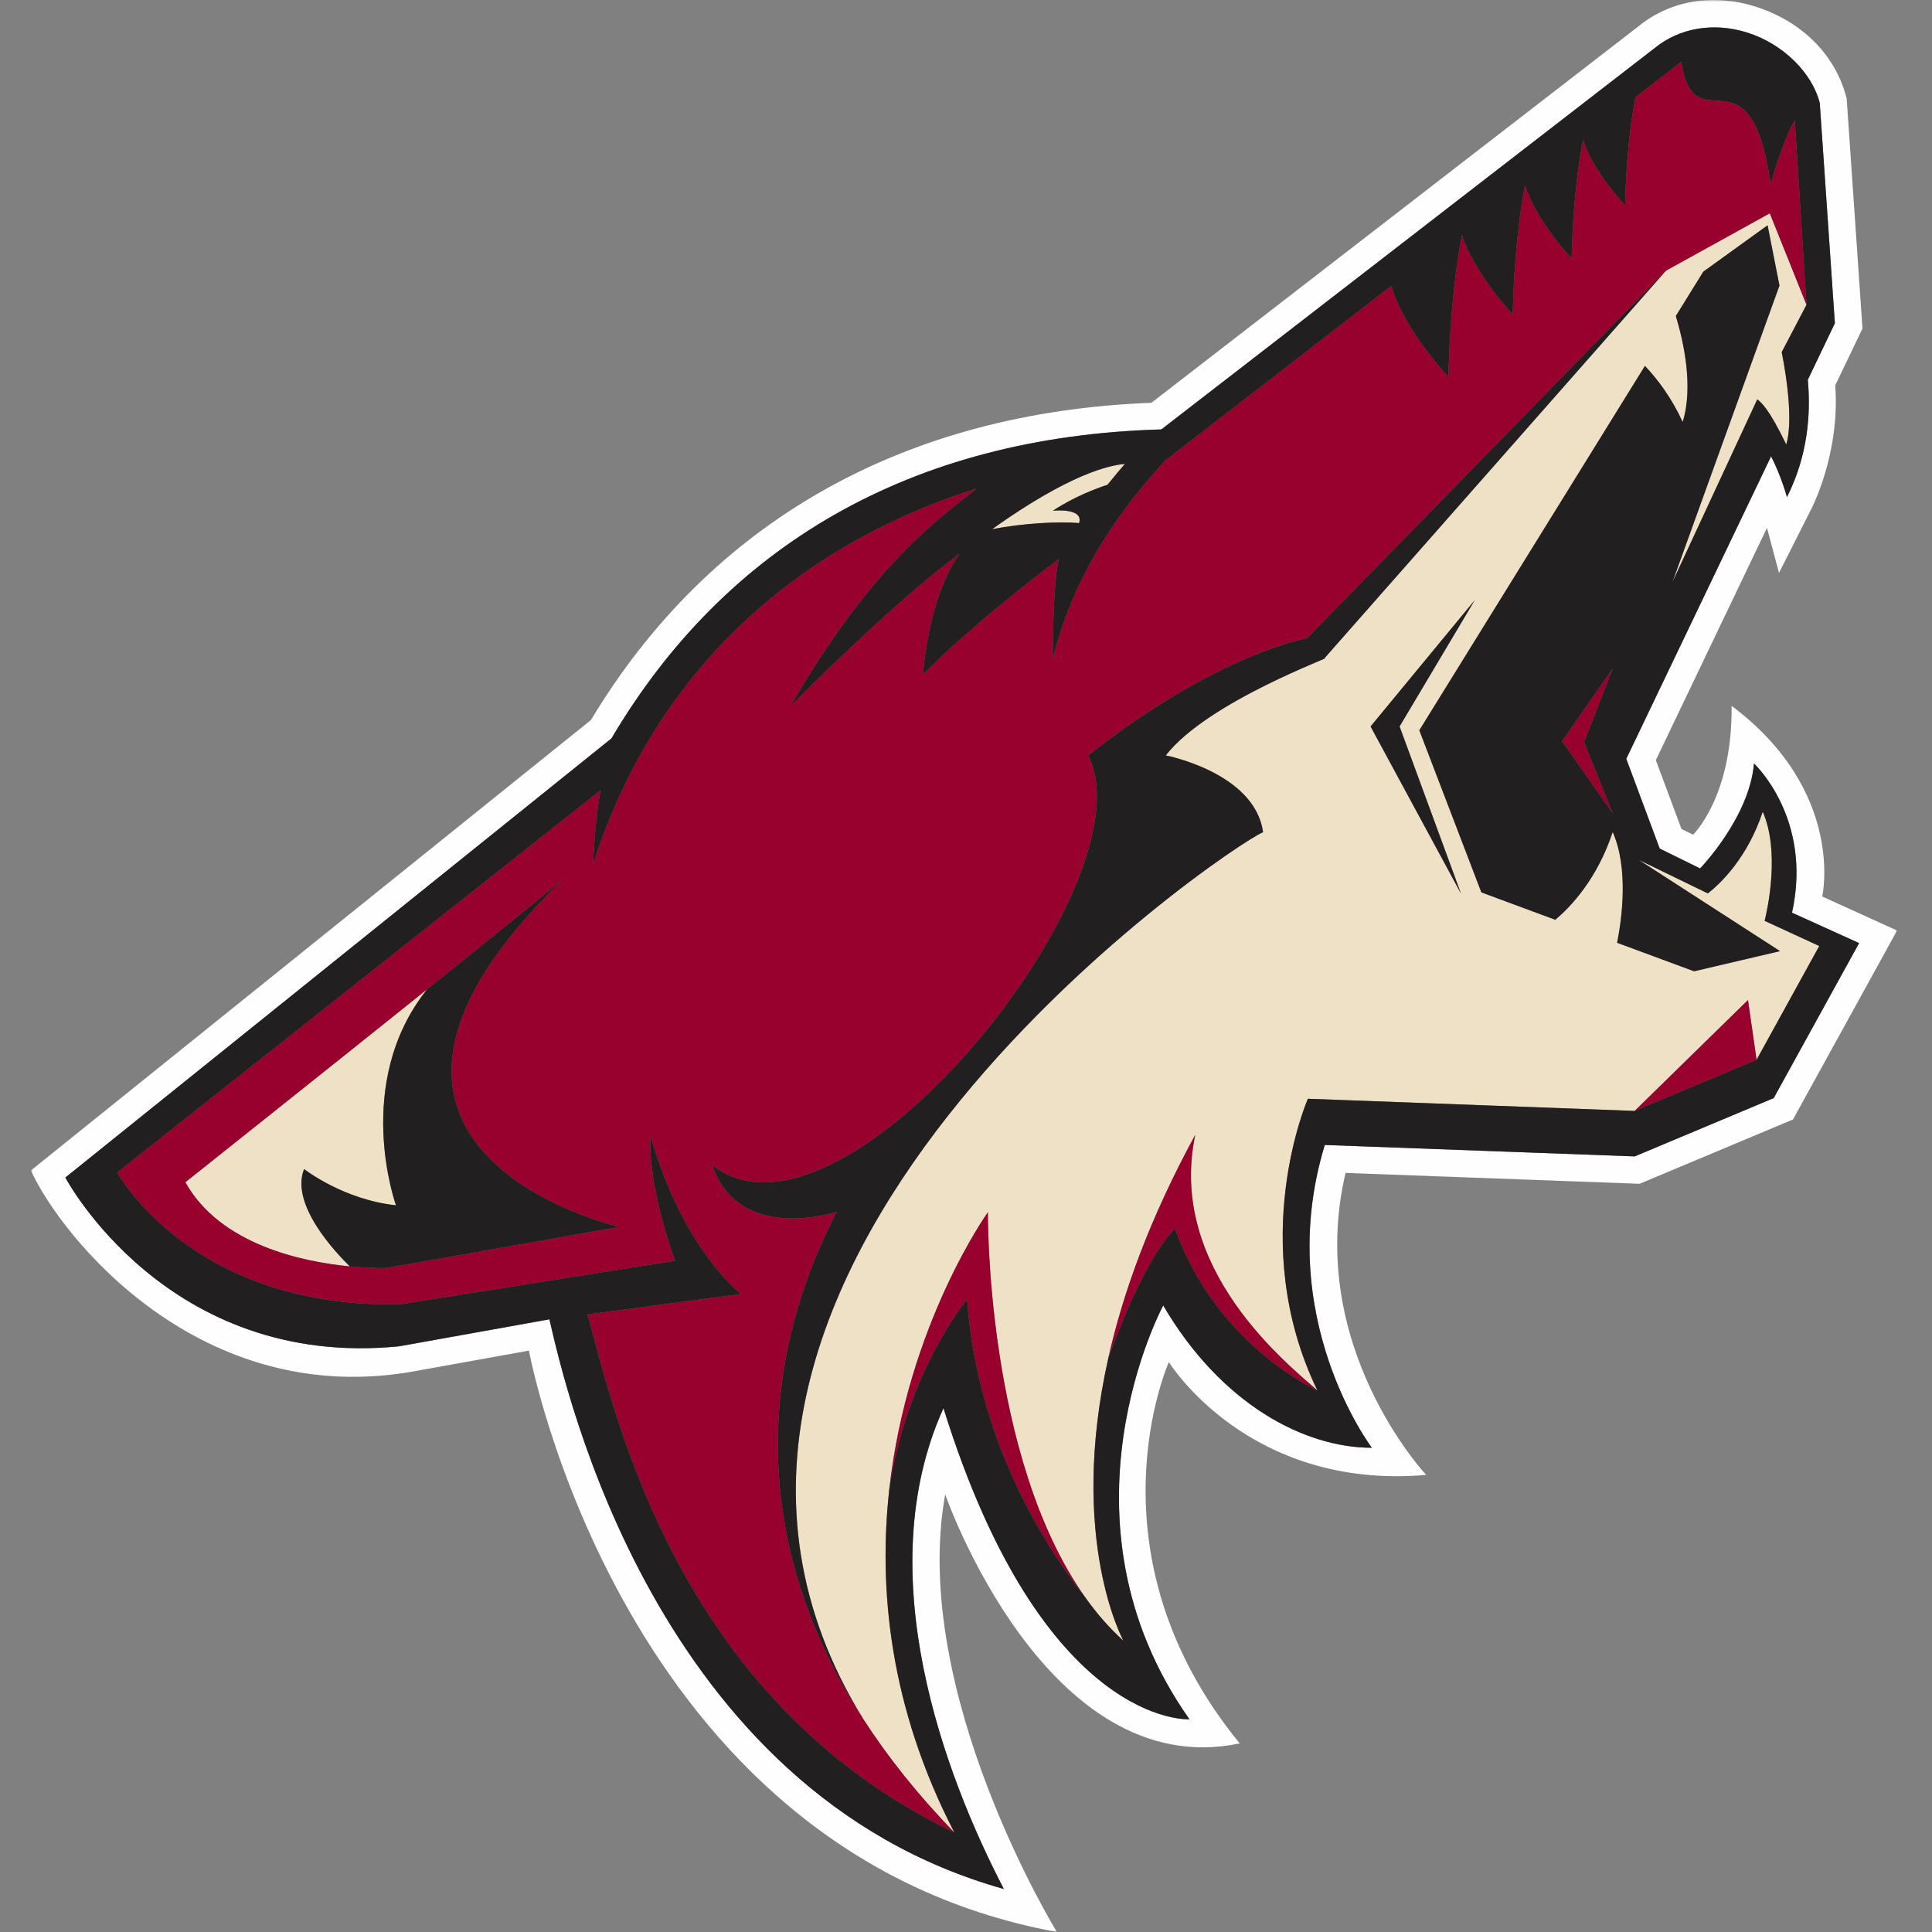 <?xml version="1.0" encoding="UTF-8" standalone="no"?>
<svg width="500px" height="500px" viewBox="0 0 500 500" version="1.1" xmlns="http://www.w3.org/2000/svg" xmlns:xlink="http://www.w3.org/1999/xlink">
    <rect x="0" y="0" width="500" height="500" fill="#808080" stroke="none"/>
    <!-- Generator: Sketch 39.1 (31720) - http://www.bohemiancoding.com/sketch -->
    <title>ARI</title>
    <desc>Created with Sketch.</desc>
    <defs>
        <polygon id="path-1" points="482.96 0 0.002 0 0.002 499.998 482.96 499.998 482.96 7.17719935e-14"></polygon>
    </defs>
    <g id="Page-1" stroke="none" stroke-width="1" fill="none" fill-rule="evenodd">
        <g id="ARI">
            <g id="Page-1" transform="translate(8, 0)">
                <g id="Group-3" transform="translate(0, 0.001)">
                    <mask id="mask-2" fill="white">
                        <use xlink:href="#path-1"></use>
                    </mask>
                    <g id="Clip-2"></g>
                    <path d="M451.036,284.185 L415.05,299.276 L334.859,296.316 C321.279,340.74 347.039,374.68 347.039,374.68 C329.478,374.68 307.961,363.326 293.043,337.852 C293.043,337.852 263.21,393.059 299.828,444.947 C299.828,444.947 261.977,447.271 236.171,364.427 C216.807,407.256 236.54,459.518 251.792,488.867 C161.648,463.634 138.348,359.488 134.19,341.442 L95.274,348.427 C35.093,354.397 8.913,304.745 8.913,304.745 L150.25,191.094 C179.649,141.341 227.633,112.958 292.558,111.134 L420.219,12.453 C426.579,7.24 435.506,5.649 444.287,8.463 C453.583,11.407 461.039,19.008 462.954,26.655 L466.865,83.649 L459.862,98.286 C460.666,107.069 459.883,117.917 454.462,128.649 C454.462,128.649 453.047,123.346 450.359,118.094 L412.878,196.382 L421.532,219.609 L431.985,224.751 C431.985,224.751 444.731,211.629 445.934,197.589 C445.934,197.589 461.181,211.705 455.775,236.205 L473.134,244.074 L451.036,284.185 Z M463.591,232.018 C463.591,232.018 469.78,204.912 440.139,182.67 C440.387,206.256 430.161,216.013 430.161,216.013 L427.16,214.528 L420.527,196.725 L449.293,136.614 C450.698,141.892 452.405,148.266 452.405,148.266 L460.721,131.811 C460.721,131.811 468.274,117.513 466.955,99.74 L474.008,85.023 L469.921,25.533 C467.051,13.963 457.993,5.432 446.419,1.74 C435.37,-1.77 424.296,0.079 416.036,6.811 L289.976,104.24 C225.885,106.685 175.794,135.023 144.936,186.336 L0.002,302.912 C7.721,319.988 43.859,365.286 99.947,354.751 L128.89,349.538 C128.89,349.538 152.67,479.316 265.524,499.998 C265.524,499.998 227.36,437.953 236.616,386.751 C236.616,386.751 262.654,461.73 312.842,451.195 C272.41,401.781 294.498,352.503 294.498,352.503 C294.498,352.503 314.928,385.72 361.104,381.705 C361.104,381.705 329.69,348.336 340.229,303.554 L416.334,306.362 L456.023,289.72 L482.96,240.816 L463.591,232.018 Z" id="Fill-1" fill="#FEFEFE" mask="url(#mask-2)"></path>
                </g>
                <path d="M271.266,135.368 C272.559,131.318 264.486,132.176 264.486,132.176 C270.048,128.515 275.747,126.398 278.611,125.464 C280.622,122.974 282.304,121.005 283.128,120.065 C279.167,120.388 268.906,122.58 248.753,136.944 C256.943,135.398 265.819,134.924 271.266,135.368" id="Fill-4" fill="#EEE1C6"></path>
                <path d="M346.704,188.009 L373.647,155.342 L354.211,188.009 L370.1,231.257 L346.704,188.009 Z M448.69,238.292 C449.428,235.378 452.732,220.342 448.195,210.065 C444.214,222.115 437.146,228.736 433.999,231.216 L416.316,222.625 L416.367,222.706 L452.661,246.151 L430.477,251.353 L430.437,251.342 L430.402,251.353 L410.643,244.039 C410.653,244.039 410.653,244.009 410.668,244.009 L410.512,243.959 C411.714,237.954 413.558,224.807 409.37,215.307 C405.303,227.661 398.296,234.858 394.507,238.034 L375.379,230.943 L359.324,188.999 L417.706,94.701 C421.03,98.196 424.592,102.943 427.471,109.216 C430.371,99.943 427.608,88.029 425.708,81.782 L432.817,70.307 L449.448,58.307 L452.525,73.903 L424.794,150.721 L446.78,103.353 C447.74,104.09 449.781,105.696 454.273,115.029 C456.607,107.615 453.106,91.14 453.106,91.14 L459.522,78.883 L450.024,55.201 L423.157,70.044 L334.781,170.337 C338.171,169.499 304.645,181.388 293.697,195.504 C293.697,195.504 316.745,199.948 318.882,215.373 C309.889,218.994 144.944,330.832 215.435,444.928 C221.624,454.524 229.369,464.327 238.988,474.246 C222.261,441.908 219.3,411.257 222.129,385.565 C226.853,342.752 247.668,313.731 247.668,313.731 C247.668,313.731 247.021,377.287 273.024,413.63 C275.924,417.681 279.152,421.388 282.749,424.635 C282.749,424.635 268.275,398.423 278.849,351.393 C282.603,334.701 289.509,315.383 301.336,293.686 C293.97,328.337 325.258,353.039 332.942,359.853 C314.285,321.307 330.487,284.358 330.487,284.358 C330.487,284.358 414.417,287.484 415.038,287.509 L444.376,258.817 L446.599,274.277 L462.821,244.827 L448.635,238.292 L448.69,238.292 Z" id="Fill-6" fill="#EEE1C6"></path>
                <path d="M39.968,305.956 C48.97,322.103 70.159,326.547 82.536,327.744 C78.934,324.214 67.032,311.724 70.699,302.552 C70.699,302.552 80.793,310.476 94.48,311.931 C94.48,311.931 83.112,280.39 102.512,256.052 C74.13,278.794 39.968,305.956 39.968,305.956" id="Fill-8" fill="#EEE1C6"></path>
                <polygon id="Fill-10" fill="#98002E" points="396.258 191.822 409.383 210.514 401.966 192.064 409.383 172.988"></polygon>
                <path d="M91.995,328.161 C91.995,328.161 88.181,328.287 82.538,327.746 C70.155,326.549 48.972,322.105 39.969,305.959 C39.969,305.959 74.131,278.797 102.514,256.055 C118.327,243.383 132.351,232.075 137.671,227.6 C65.229,297.711 152.267,317.519 152.267,317.519 L91.995,328.161 Z M450.223,47.428 C444.843,10.711 430.626,37.984 427.1,16.004 L415.268,25.156 C414.354,29.777 412.878,39.085 412.575,53.186 C412.575,53.186 404.325,44.474 401.693,36.201 C400.668,41.347 399.091,51.539 398.743,66.888 C398.743,66.888 389.482,57.105 386.683,47.918 C385.562,53.661 383.88,64.777 383.496,81.347 C383.496,81.347 373.553,70.853 370.35,60.847 C369.102,67.191 367.278,79.398 366.859,97.544 C366.859,97.544 355.239,85.277 352.092,73.969 L293.387,119.327 C289.466,123.923 271.188,142.58 264.458,170.585 C264.458,170.585 264.433,150.807 266.014,144.716 C260.851,148.423 241.466,163.61 230.872,174.615 C230.872,174.615 232.155,154.64 240.345,143.307 C223.026,155.933 196.619,182.696 196.619,182.696 C218.444,144.948 235.949,133.711 244.745,126.413 C200.646,140.363 162.32,171.317 145.512,223.595 C145.512,223.595 145.825,213.13 147.442,204.504 L22.332,303.433 C22.332,303.433 41.586,338.893 95.85,337.524 L166.701,326.292 C166.701,326.292 159.648,307.373 160.35,294.034 C168.969,323.842 183.837,334.888 183.837,334.888 C183.837,334.888 144.052,340.151 144.052,340.176 C151.277,366.262 167.059,439.706 238.986,474.246 C229.372,464.327 221.622,454.524 215.438,444.928 C172.177,377.878 205.101,321.469 208.481,313.64 C208.481,313.64 183.271,321.989 176.345,301.56 C210.28,328.211 290.36,227.741 273.603,195.529 C307.113,169.105 330.242,165.196 330.242,165.196 L423.159,70.044 L450.026,55.201 L459.519,78.883 L456.488,31.166 C453.962,35.236 451.33,43.948 450.223,47.428 L450.223,47.428 Z" id="Fill-12" fill="#98002E"></path>
                <polygon id="Fill-14" fill="#98002E" points="415.038 287.51 446.598 274.278 444.375 258.813"></polygon>
                <path d="M247.668,313.729 C247.668,313.729 226.853,342.749 222.129,385.568 C226.666,354.936 242.287,336.285 242.287,336.285 C244.844,372.249 261.899,399.431 273.024,413.628 C247.021,377.29 247.668,313.729 247.668,313.729" id="Fill-16" fill="#98002E"></path>
                <path d="M301.337,293.685 C289.51,315.382 282.603,334.7 278.85,351.392 C279.805,348.751 287.842,326.235 296.103,317.978 C306.813,348.2 332.942,359.857 332.942,359.857 C325.258,353.038 293.971,328.336 301.337,293.685" id="Fill-18" fill="#98002E"></path>
                <path d="M409.381,210.514 L396.256,191.822 L409.381,172.989 L401.97,192.065 L409.381,210.514 Z M462.822,244.827 L446.595,274.277 L415.04,287.509 C414.418,287.484 330.483,284.358 330.483,284.358 C330.483,284.358 314.286,321.307 332.943,359.853 C332.943,359.853 306.814,348.201 296.104,317.974 C287.843,326.236 279.806,348.752 278.851,351.393 C268.272,398.423 282.751,424.635 282.751,424.635 C279.154,421.388 275.921,417.681 273.026,413.63 C261.901,399.428 244.845,372.246 242.289,336.282 C242.289,336.282 226.668,354.938 222.131,385.565 C219.297,411.257 222.257,441.908 238.985,474.246 C167.058,439.706 151.281,366.262 144.051,340.176 C144.051,340.151 183.836,334.888 183.836,334.888 C183.836,334.888 168.968,323.842 160.349,294.034 C159.647,307.373 166.7,326.292 166.7,326.292 L95.849,337.524 C41.585,338.893 22.331,303.433 22.331,303.433 L147.441,204.504 C145.824,213.13 145.511,223.595 145.511,223.595 C162.319,171.317 200.644,140.363 244.749,126.413 C235.948,133.711 218.443,144.948 196.618,182.696 C196.618,182.696 223.025,155.933 240.344,143.307 C232.154,154.64 230.871,174.615 230.871,174.615 C241.465,163.61 260.85,148.423 266.013,144.716 C264.432,150.807 264.457,170.585 264.457,170.585 C271.187,142.58 289.47,123.923 293.386,119.327 L352.091,73.969 C355.238,85.277 366.858,97.544 366.858,97.544 C367.277,79.398 369.101,67.191 370.349,60.847 C373.552,70.853 383.495,81.347 383.495,81.347 C383.884,64.777 385.566,53.661 386.682,47.918 C389.481,57.105 398.742,66.888 398.742,66.888 C399.09,51.539 400.667,41.347 401.692,36.201 C404.324,44.474 412.574,53.186 412.574,53.186 C412.877,39.085 414.353,29.777 415.267,25.156 L427.099,16.004 C430.63,37.984 444.842,10.711 450.222,47.428 C451.329,43.948 453.961,35.236 456.487,31.166 L459.518,78.883 L453.102,91.14 C453.102,91.14 456.603,107.615 454.269,115.029 C449.783,105.696 447.742,104.09 446.782,103.353 L424.795,150.721 L452.521,73.903 L449.45,58.307 L432.818,70.307 L425.705,81.782 C427.604,88.029 430.373,99.943 427.473,109.216 C424.588,102.943 421.032,98.196 417.707,94.701 L359.32,188.999 L375.381,230.943 L394.508,238.034 C398.297,234.858 405.299,227.661 409.366,215.307 C413.56,224.807 411.715,237.954 410.513,243.959 L410.67,244.009 C410.649,244.009 410.649,244.039 410.639,244.039 L430.403,251.353 L430.439,251.342 L430.479,251.353 L452.663,246.151 L416.368,222.706 L416.318,222.625 L434,231.216 C437.148,228.736 444.21,222.115 448.197,210.065 C452.733,220.342 449.429,235.378 448.692,238.292 L448.636,238.292 L462.822,244.827 Z M283.125,120.065 C282.301,121.004 280.624,122.974 278.613,125.464 C275.744,126.398 270.05,128.514 264.488,132.176 C264.488,132.176 272.561,131.317 271.268,135.368 C265.821,134.923 256.945,135.398 248.755,136.948 C268.903,122.58 279.169,120.388 283.125,120.065 L283.125,120.065 Z M445.933,197.59 C444.731,211.63 431.984,224.752 431.984,224.752 L421.532,219.61 L412.877,196.383 L450.359,118.095 C453.047,123.347 454.461,128.651 454.461,128.651 C459.882,117.918 460.665,107.07 459.862,98.287 L466.864,83.651 L462.954,26.656 C461.044,19.009 453.582,11.408 444.286,8.464 C435.506,5.651 426.579,7.241 420.218,12.454 L292.557,111.135 C227.633,112.959 179.648,141.342 150.25,191.095 L8.913,304.746 C8.913,304.746 35.093,354.398 95.273,348.428 L134.189,341.443 C138.347,359.489 161.647,463.635 251.792,488.868 C236.54,459.519 216.806,407.257 236.171,364.428 C261.977,447.272 299.827,444.948 299.827,444.948 C263.209,393.06 293.042,337.853 293.042,337.853 C307.961,363.327 329.483,374.681 347.039,374.681 C347.039,374.681 321.278,340.741 334.858,296.317 L415.05,299.277 L451.036,284.186 L473.134,244.075 L455.775,236.206 C461.18,211.706 445.933,197.59 445.933,197.59 L445.933,197.59 Z" id="Fill-20" fill="#221F20"></path>
                <path d="M334.779,170.337 L423.16,70.049 L330.243,165.196 C330.243,165.196 307.109,169.105 273.604,195.529 C290.361,227.741 210.276,328.211 176.346,301.56 C183.272,321.989 208.477,313.64 208.477,313.64 C205.102,321.469 172.173,377.878 215.434,444.928 C144.942,330.832 309.893,218.994 318.88,215.373 C316.743,199.948 293.701,195.504 293.701,195.504 C304.649,181.388 338.169,169.499 334.779,170.337" id="Fill-22" fill="#221F20"></path>
                <path d="M137.669,227.599 C132.349,232.074 118.33,243.382 102.517,256.054 C83.112,280.387 94.479,311.928 94.479,311.928 C80.793,310.478 70.704,302.554 70.704,302.554 C67.031,311.721 78.934,324.216 82.536,327.746 C88.179,328.286 91.993,328.16 91.993,328.16 L152.27,317.519 C152.27,317.519 65.233,297.711 137.669,227.599" id="Fill-24" fill="#221F20"></path>
                <polygon id="Fill-26" fill="#221F20" points="373.645 155.343 346.702 188.01 370.103 231.258 354.209 188.01"></polygon>
            </g>
        </g>
    </g>
</svg>